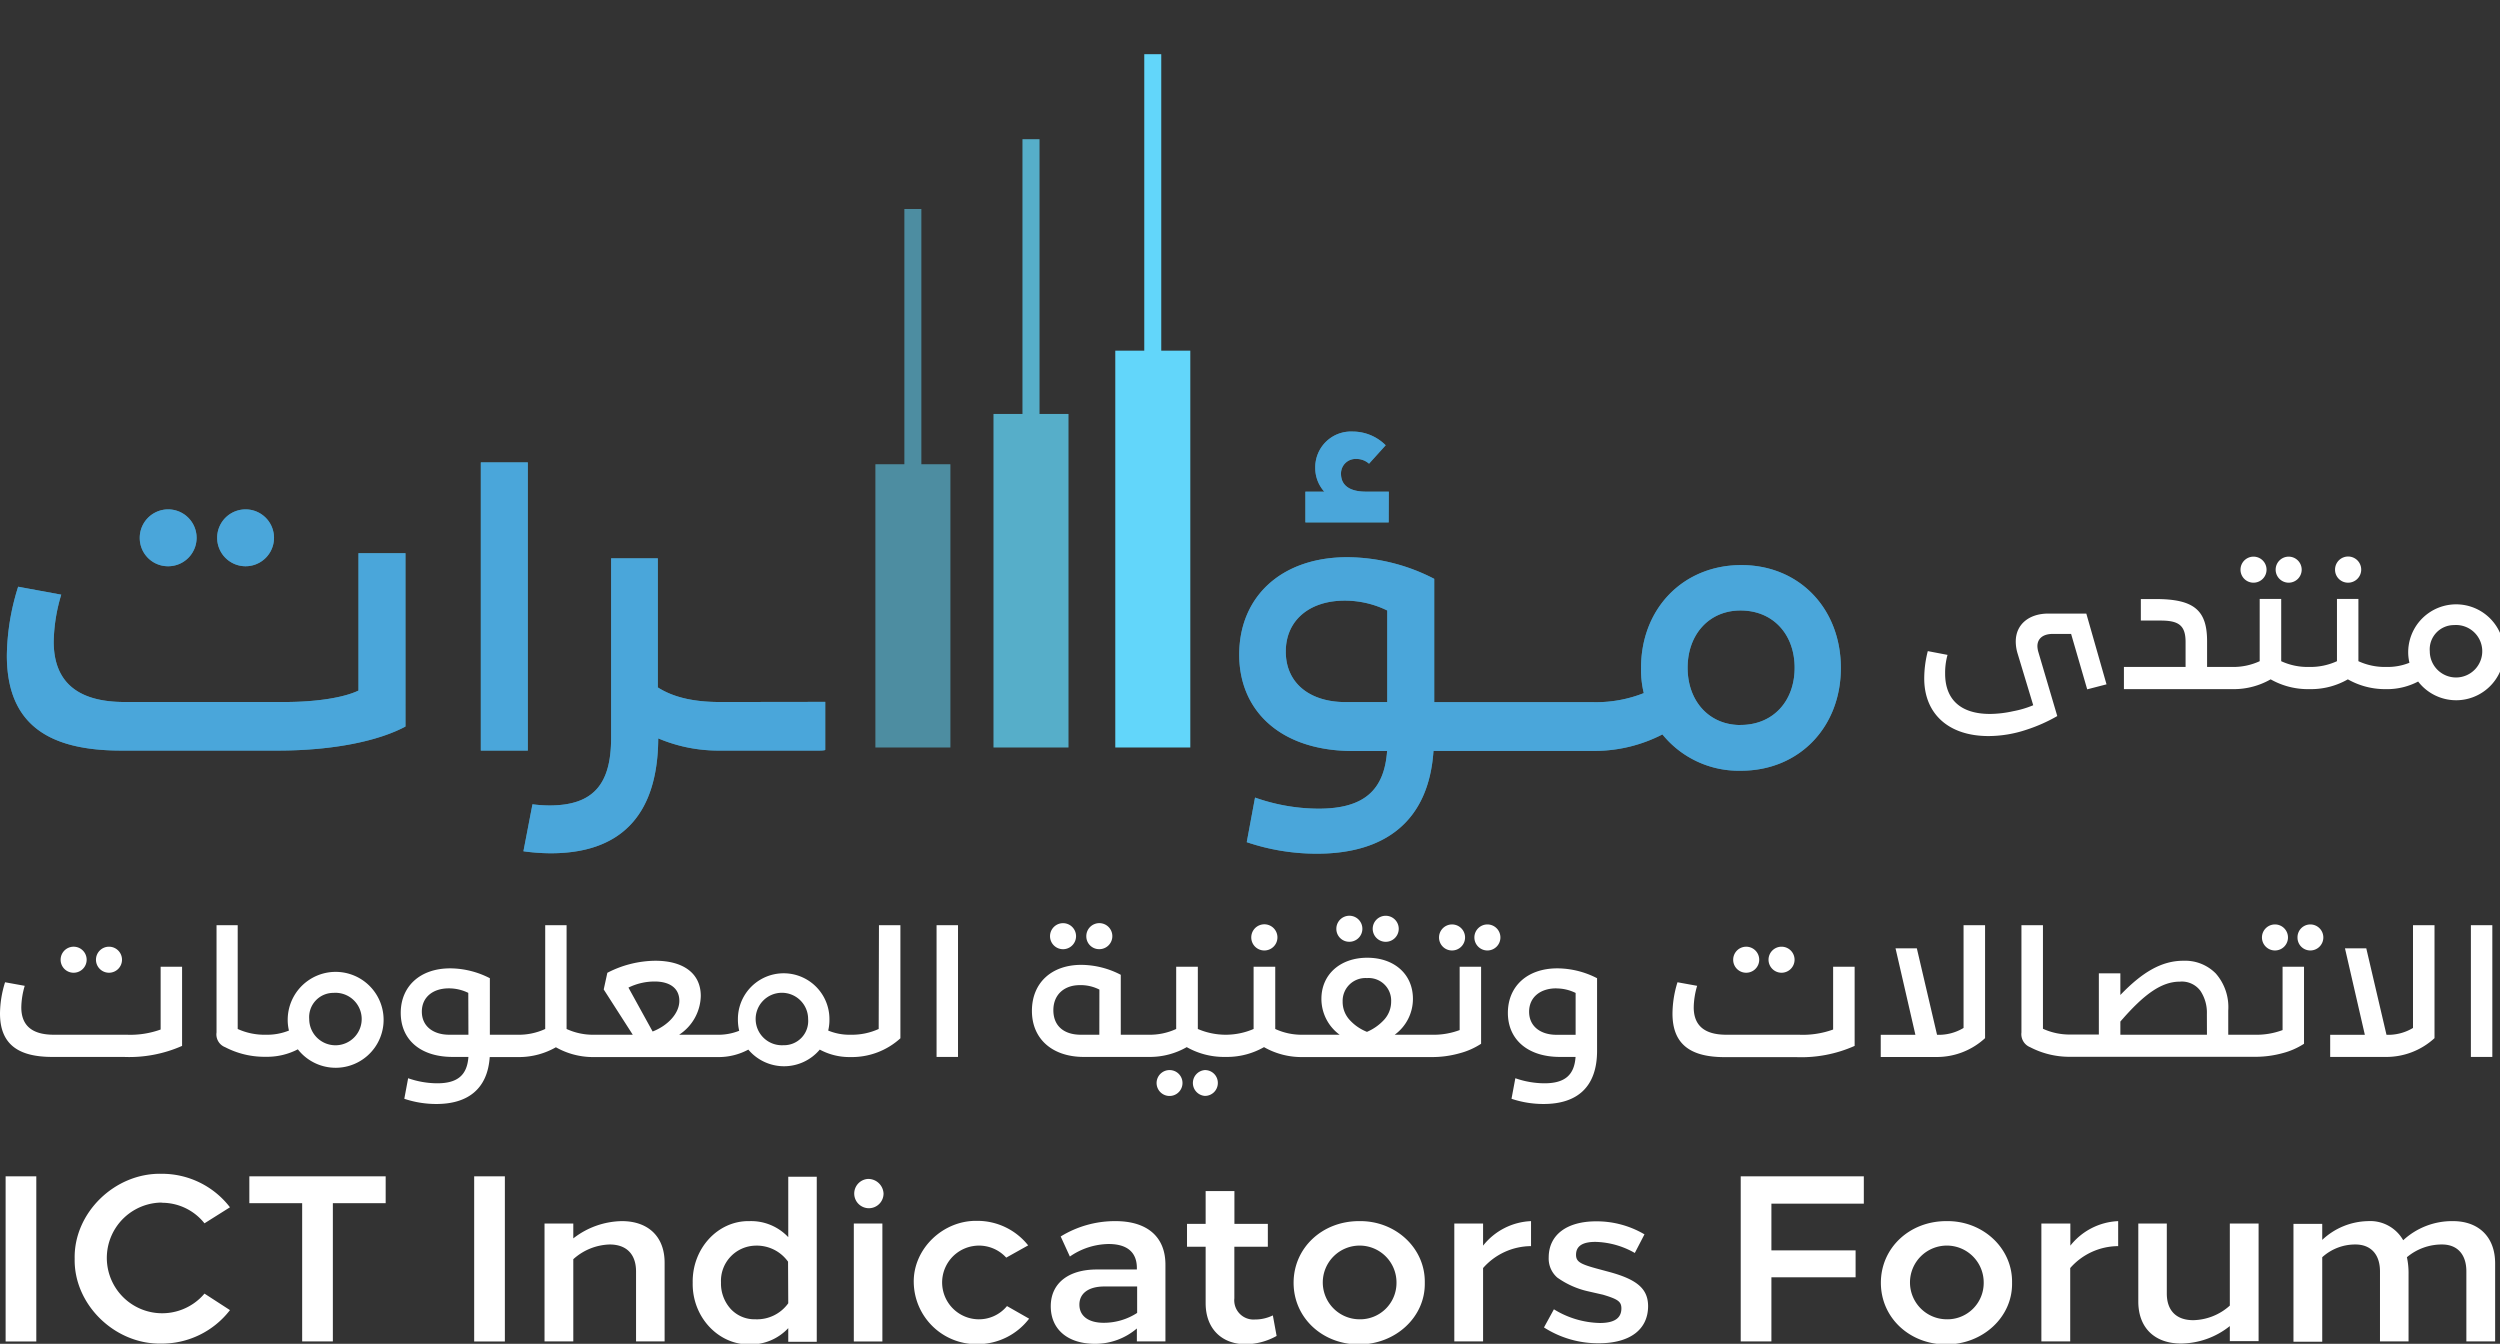 <svg xmlns="http://www.w3.org/2000/svg" xmlns:xlink="http://www.w3.org/1999/xlink" viewBox="0 0 364.95 196.17"><rect x="0" y="0" width="364.95" height="196.17" fill="#333333" stroke="none"/><defs><filter id="b" x="129.86" y="-9810.12" width="42.58" height="32766" filterUnits="userSpaceOnUse" color-interpolation-filters="sRGB"><feFlood flood-color="#fff" result="bg"/><feBlend in="SourceGraphic" in2="bg"/></filter><mask id="a" x="129.86" y="-9810.12" width="42.58" height="32766" maskUnits="userSpaceOnUse"><g style="filter:url(#b)"/></mask><radialGradient id="c" cx="819.98" cy="-239.27" r="23.75" gradientTransform="matrix(-0.9, 0, 0, 0.88, 886.31, 297.76)" gradientUnits="userSpaceOnUse"><stop offset="0" stop-color="#fff"/><stop offset="0.22" stop-color="#ccc"/><stop offset="0.71" stop-color="#4c4c4c"/><stop offset="1"/></radialGradient><filter id="e" x="164.8" y="-9810.12" width="6.97" height="32766" filterUnits="userSpaceOnUse" color-interpolation-filters="sRGB"><feFlood flood-color="#fff" result="bg"/><feBlend in="SourceGraphic" in2="bg"/></filter><mask id="d" x="164.8" y="-9810.12" width="6.97" height="32766" maskUnits="userSpaceOnUse"><g style="filter:url(#e)"/></mask><radialGradient id="f" cx="800.87" cy="-340.39" r="3.89" gradientTransform="matrix(-0.9, 0, 0, 0.87, 886.31, 306.06)" xlink:href="#c"/><filter id="h" x="143.51" y="-9810.12" width="15.27" height="32766" filterUnits="userSpaceOnUse" color-interpolation-filters="sRGB"><feFlood flood-color="#fff" result="bg"/><feBlend in="SourceGraphic" in2="bg"/></filter><mask id="g" x="143.51" y="-9810.12" width="15.27" height="32766" maskUnits="userSpaceOnUse"><g style="filter:url(#h)"/></mask><radialGradient id="i" cx="819.98" cy="-239.27" r="8.52" xlink:href="#c"/><filter id="k" x="122.44" y="-9810.12" width="21.65" height="32766" filterUnits="userSpaceOnUse" color-interpolation-filters="sRGB"><feFlood flood-color="#fff" result="bg"/><feBlend in="SourceGraphic" in2="bg"/></filter><mask id="j" x="122.44" y="-9810.12" width="21.65" height="32766" maskUnits="userSpaceOnUse"><g style="filter:url(#k)"/></mask><radialGradient id="l" cx="839.93" cy="-274.35" r="12.08" gradientTransform="matrix(-0.9, 0, 0, 0.87, 886.31, 306.06)" xlink:href="#c"/><filter id="n" x="129.38" y="-9810.12" width="7.76" height="32766" filterUnits="userSpaceOnUse" color-interpolation-filters="sRGB"><feFlood flood-color="#fff" result="bg"/><feBlend in="SourceGraphic" in2="bg"/></filter><mask id="m" x="129.38" y="-9810.12" width="7.76" height="32766" maskUnits="userSpaceOnUse"><g style="filter:url(#n)"/></mask><radialGradient id="o" cx="839.93" cy="-274.35" r="4.33" gradientTransform="matrix(-0.9, 0, 0, 0.87, 886.31, 306.06)" xlink:href="#c"/><filter id="q" x="158.56" y="-9810.12" width="19.44" height="32766" filterUnits="userSpaceOnUse" color-interpolation-filters="sRGB"><feFlood flood-color="#fff" result="bg"/><feBlend in="SourceGraphic" in2="bg"/></filter><mask id="p" x="158.56" y="-9810.12" width="19.44" height="32766" maskUnits="userSpaceOnUse"><g style="filter:url(#q)"/></mask><radialGradient id="r" cx="800.87" cy="-340.39" r="10.84" gradientTransform="matrix(-0.9, 0, 0, 0.87, 886.31, 306.06)" xlink:href="#c"/><filter id="t" x="129.86" y="66.82" width="42.58" height="41.7" filterUnits="userSpaceOnUse" color-interpolation-filters="sRGB"><feFlood flood-color="#fff" result="bg"/><feBlend in="SourceGraphic" in2="bg"/></filter><mask id="s" x="129.86" y="66.82" width="42.58" height="41.7" maskUnits="userSpaceOnUse"><g style="mask:url(#a);filter:url(#t)"><ellipse cx="151.15" cy="87.67" rx="21.29" ry="20.85" style="mix-blend-mode:multiply;fill:url(#c)"/></g></mask><radialGradient id="u" cx="819.98" cy="-239.27" r="23.75" gradientTransform="matrix(-0.9, 0, 0, 0.88, 886.31, 297.76)" gradientUnits="userSpaceOnUse"><stop offset="0" stop-color="#62d3f9"/><stop offset="0.22" stop-color="#82dcfa" stop-opacity="0.79"/><stop offset="0.73" stop-color="#d3f3fd" stop-opacity="0.28"/><stop offset="1" stop-color="#fff" stop-opacity="0"/></radialGradient><filter id="w" x="143.51" y="80.19" width="15.27" height="14.95" filterUnits="userSpaceOnUse" color-interpolation-filters="sRGB"><feFlood flood-color="#fff" result="bg"/><feBlend in="SourceGraphic" in2="bg"/></filter><mask id="v" x="143.51" y="80.19" width="15.27" height="14.95" maskUnits="userSpaceOnUse"><g style="mask:url(#g);filter:url(#w)"><ellipse cx="151.15" cy="87.67" rx="7.63" ry="7.48" style="mix-blend-mode:multiply;fill:url(#i)"/></g></mask><filter id="y" x="122.44" y="56.47" width="21.65" height="21.04" filterUnits="userSpaceOnUse" color-interpolation-filters="sRGB"><feFlood flood-color="#fff" result="bg"/><feBlend in="SourceGraphic" in2="bg"/></filter><mask id="x" x="122.44" y="56.47" width="21.65" height="21.04" maskUnits="userSpaceOnUse"><g style="mask:url(#j);filter:url(#y)"><ellipse cx="133.26" cy="66.99" rx="10.83" ry="10.52" style="mix-blend-mode:multiply;fill:url(#l)"/></g></mask><radialGradient id="z" cx="839.93" cy="-274.35" r="12.08" gradientTransform="matrix(-0.9, 0, 0, 0.87, 886.31, 306.06)" xlink:href="#u"/><filter id="ab" x="129.38" y="63.22" width="7.76" height="7.55" filterUnits="userSpaceOnUse" color-interpolation-filters="sRGB"><feFlood flood-color="#fff" result="bg"/><feBlend in="SourceGraphic" in2="bg"/></filter><mask id="aa" x="129.38" y="63.22" width="7.76" height="7.55" maskUnits="userSpaceOnUse"><g style="mask:url(#m);filter:url(#ab)"><ellipse cx="133.26" cy="66.99" rx="3.88" ry="3.77" style="mix-blend-mode:multiply;fill:url(#o)"/></g></mask><filter id="ad" x="158.56" y="0" width="19.44" height="18.89" filterUnits="userSpaceOnUse" color-interpolation-filters="sRGB"><feFlood flood-color="#fff" result="bg"/><feBlend in="SourceGraphic" in2="bg"/></filter><mask id="ac" x="158.56" y="0" width="19.44" height="18.89" maskUnits="userSpaceOnUse"><g style="mask:url(#p);filter:url(#ad)"><ellipse cx="168.28" cy="9.45" rx="9.72" ry="9.45" style="mix-blend-mode:multiply;fill:url(#r)"/></g></mask><radialGradient id="ae" cx="800.87" cy="-340.39" r="10.84" gradientTransform="matrix(-0.9, 0, 0, 0.87, 886.31, 306.06)" xlink:href="#u"/><filter id="ag" x="164.8" y="6.06" width="6.97" height="6.77" filterUnits="userSpaceOnUse" color-interpolation-filters="sRGB"><feFlood flood-color="#fff" result="bg"/><feBlend in="SourceGraphic" in2="bg"/></filter><mask id="af" x="164.8" y="6.06" width="6.97" height="6.77" maskUnits="userSpaceOnUse"><g style="mask:url(#d);filter:url(#ag)"><ellipse cx="168.28" cy="9.45" rx="3.48" ry="3.39" style="mix-blend-mode:multiply;fill:url(#f)"/></g></mask></defs><g style="isolation:isolate"><polygon points="169.52 51.19 169.52 7.91 167.04 7.91 167.04 51.19 162.81 51.19 162.81 109.12 167.04 109.12 169.52 109.12 173.76 109.12 173.76 51.19 169.52 51.19" style="fill:#62d6fa"/><polygon points="151.75 60.43 151.75 20.32 149.26 20.32 149.26 60.43 145.03 60.43 145.03 109.12 149.26 109.12 151.75 109.12 155.98 109.12 155.98 60.43 151.75 60.43" style="fill:#62d6fa;opacity:0.75"/><polygon points="134.5 67.77 134.5 30.51 132.02 30.51 132.02 67.77 127.79 67.77 127.79 109.12 132.02 109.12 134.5 109.12 138.74 109.12 138.74 67.77 134.5 67.77" style="fill:#62d6fa;opacity:0.55"/><g style="opacity:0.79"><g style="mask:url(#s)"><ellipse cx="151.15" cy="87.67" rx="21.29" ry="20.85" style="mix-blend-mode:screen;opacity:0.64;fill:url(#u)"/></g><g style="mask:url(#v)"><ellipse cx="151.15" cy="87.67" rx="7.63" ry="7.48" style="fill:#fff;mix-blend-mode:color-dodge;opacity:0.64"/></g></g><path d="M52.33,100.81c-2.07,1-6,1.67-10.83,1.67H18.21q-10.36,0-10.37-8.81a25.07,25.07,0,0,1,1.1-6.86L2.65,85.65A34.45,34.45,0,0,0,1,95.68c0,10.09,6.11,13.89,16.71,13.89H40.52c8.24,0,14.81-1.44,18.67-3.51V80.76H52.33Z" style="fill:#62d6fa"/><path d="M24.61,82.66a4.15,4.15,0,1,0-4.21-4.15A4.12,4.12,0,0,0,24.61,82.66Z" style="fill:#62d6fa"/><path d="M35.85,82.66a4.15,4.15,0,0,0,0-8.3,4.15,4.15,0,0,0,0,8.3Z" style="fill:#62d6fa"/><rect x="70.19" y="67.5" width="6.86" height="42.07" style="fill:#62d6fa"/><path d="M106,102.48h-.92c-3.81,0-6.8-.69-9.05-2.13V81.51H89.21v26.22c0,6.68-2.53,9.85-9,9.85a19.63,19.63,0,0,1-2.48-.17l-1.32,6.86a29.23,29.23,0,0,0,4,.29c9.86,0,15.62-5.19,15.68-16.77a22.54,22.54,0,0,0,9,1.78h14.46c.64,0,.92-.06.92-.11v-7Z" style="fill:#62d6fa"/><path d="M202.74,71.77h-3.35c-2.47,0-3.63-1-3.63-2.6A2.12,2.12,0,0,1,198,67a2.72,2.72,0,0,1,1.85.69L202.28,65a6.81,6.81,0,0,0-4.79-2A5.22,5.22,0,0,0,192,68.31a5.12,5.12,0,0,0,1.32,3.46h-2.76v4.49h12.16Z" style="fill:#62d6fa"/><path d="M254.2,82.49c-8.47,0-14.64,6.33-14.64,15a14.44,14.44,0,0,0,.4,3.69,18.89,18.89,0,0,1-7.43,1.32H209.37v-18a27.94,27.94,0,0,0-12.68-3.16c-9.63,0-15.79,5.76-15.79,14.23,0,8.3,6.16,14.06,16.59,14.06h5c-.41,5.71-3.35,8.42-10,8.42a28.07,28.07,0,0,1-9.28-1.62l-1.21,6.51a31.76,31.76,0,0,0,10.26,1.68c9.85,0,16.31-4.67,17-15h23.63a21.7,21.7,0,0,0,9.79-2.41,14.34,14.34,0,0,0,11.47,5.3c8.47,0,14.58-6.34,14.58-15S262.67,82.49,254.2,82.49Zm-51.69,20H196.4c-5.13,0-8.7-2.71-8.7-7.37s3.57-7.44,8.58-7.44a14.06,14.06,0,0,1,6.23,1.44Zm51.57,3.35c-4.61,0-7.72-3.52-7.72-8.36s3.11-8.36,7.72-8.36c4.79,0,7.9,3.52,7.9,8.36S258.87,105.83,254.08,105.83Z" style="fill:#62d6fa"/><g style="opacity:0.5"><path d="M52.33,100.81c-2.07,1-6,1.67-10.83,1.67H18.21q-10.36,0-10.37-8.81a25.07,25.07,0,0,1,1.1-6.86L2.65,85.65A34.45,34.45,0,0,0,1,95.68c0,10.09,6.11,13.89,16.71,13.89H40.52c8.24,0,14.81-1.44,18.67-3.51V80.76H52.33Z" style="fill:#3275b9"/><path d="M24.61,82.66a4.15,4.15,0,1,0-4.21-4.15A4.12,4.12,0,0,0,24.61,82.66Z" style="fill:#3275b9"/><path d="M35.85,82.66a4.15,4.15,0,0,0,0-8.3,4.15,4.15,0,0,0,0,8.3Z" style="fill:#3275b9"/><rect x="70.19" y="67.5" width="6.86" height="42.07" style="fill:#3275b9"/><path d="M106,102.48h-.92c-3.81,0-6.8-.69-9.05-2.13V81.51H89.21v26.22c0,6.68-2.53,9.85-9,9.85a19.63,19.63,0,0,1-2.48-.17l-1.32,6.86a29.23,29.23,0,0,0,4,.29c9.86,0,15.62-5.19,15.68-16.77a22.54,22.54,0,0,0,9,1.78h14.46c.64,0,.92-.06.92-.11v-7Z" style="fill:#3275b9"/><path d="M202.74,71.77h-3.35c-2.47,0-3.63-1-3.63-2.6A2.12,2.12,0,0,1,198,67a2.72,2.72,0,0,1,1.85.69L202.28,65a6.81,6.81,0,0,0-4.79-2A5.22,5.22,0,0,0,192,68.31a5.12,5.12,0,0,0,1.32,3.46h-2.76v4.49h12.16Z" style="fill:#3275b9"/><path d="M254.2,82.49c-8.47,0-14.64,6.33-14.64,15a14.44,14.44,0,0,0,.4,3.69,18.89,18.89,0,0,1-7.43,1.32H209.37v-18a27.94,27.94,0,0,0-12.68-3.16c-9.63,0-15.79,5.76-15.79,14.23,0,8.3,6.16,14.06,16.59,14.06h5c-.41,5.71-3.35,8.42-10,8.42a28.07,28.07,0,0,1-9.28-1.62l-1.21,6.51a31.76,31.76,0,0,0,10.26,1.68c9.85,0,16.31-4.67,17-15h23.63a21.7,21.7,0,0,0,9.79-2.41,14.34,14.34,0,0,0,11.47,5.3c8.47,0,14.58-6.34,14.58-15S262.67,82.49,254.2,82.49Zm-51.69,20H196.4c-5.13,0-8.7-2.71-8.7-7.37s3.57-7.44,8.58-7.44a14.06,14.06,0,0,1,6.23,1.44Zm51.57,3.35c-4.61,0-7.72-3.52-7.72-8.36s3.11-8.36,7.72-8.36c4.79,0,7.9,3.52,7.9,8.36S258.87,105.83,254.08,105.83Z" style="fill:#3275b9"/></g><g style="opacity:0.79"><g style="mask:url(#x)"><ellipse cx="133.26" cy="66.99" rx="10.83" ry="10.52" style="mix-blend-mode:screen;opacity:0.64;fill:url(#z)"/></g><g style="mask:url(#aa)"><ellipse cx="133.26" cy="66.99" rx="3.88" ry="3.77" style="fill:#fff;mix-blend-mode:color-dodge;opacity:0.64"/></g></g><g style="opacity:0.79"><g style="mask:url(#ac)"><ellipse cx="168.28" cy="9.45" rx="9.72" ry="9.45" style="mix-blend-mode:screen;opacity:0.64;fill:url(#ae)"/></g><g style="mask:url(#af)"><ellipse cx="168.28" cy="9.45" rx="3.48" ry="3.39" style="fill:#fff;mix-blend-mode:color-dodge;opacity:0.64"/></g></g><path d="M290.28,107.45a17.57,17.57,0,0,0,5.53-.92,23.36,23.36,0,0,0,4.51-2l-2.77-9.38a3.37,3.37,0,0,1-.13-.81c0-1.14.84-1.8,2.24-1.8h2.68l2.35,8.09,2.82-.73-2.95-10.33H299c-2.77,0-4.74,1.55-4.74,4.08a6.07,6.07,0,0,0,.29,1.82l2.26,7.48a14.26,14.26,0,0,1-2.92.87,16,16,0,0,1-3.4.4c-4.24,0-6.54-2.08-6.54-5.88a9.78,9.78,0,0,1,.35-2.74l-2.88-.55a16.06,16.06,0,0,0-.52,4C280.9,104.18,284.43,107.45,290.28,107.45Z" style="fill:#fff"/><path d="M329,85.06a1.9,1.9,0,1,0-1.93-1.9A1.89,1.89,0,0,0,329,85.06Z" style="fill:#fff"/><path d="M334.1,85.06a1.9,1.9,0,1,0,0-3.8,1.9,1.9,0,0,0,0,3.8Z" style="fill:#fff"/><path d="M325.83,100.6h.33a10.84,10.84,0,0,0,5.31-1.43,11,11,0,0,0,5.31,1.43h.65a10.81,10.81,0,0,0,5.31-1.43,11,11,0,0,0,5.31,1.43h.65A9.78,9.78,0,0,0,353,99.49a7,7,0,1,0-1.45-4.42,6.66,6.66,0,0,0,.18,1.68,8.49,8.49,0,0,1-3.39.61,9.22,9.22,0,0,1-4.06-.84V87.43h-3.13v9.09a9.26,9.26,0,0,1-4.09.84,9.14,9.14,0,0,1-4.05-.84V87.43h-3.14v9.09a9.18,9.18,0,0,1-4.08.84h-3.6V93.59c0-4.5-1.9-6.14-7.49-6.14h-2.18v3.14h2.9c2.63,0,3.63.71,3.63,3.13v3.64h-9v3.24Zm32.4-9.35a3.83,3.83,0,1,1-3.53,3.82A3.54,3.54,0,0,1,358.23,91.25Z" style="fill:#fff"/><path d="M342.79,85.06a1.91,1.91,0,1,0-1.92-1.9A1.89,1.89,0,0,0,342.79,85.06Z" style="fill:#fff"/><path d="M15.91,142a1.9,1.9,0,0,0,0-3.8,1.9,1.9,0,0,0,0,3.8Z" style="fill:#fff"/><path d="M26.58,152.68V141.12H23.45v9.17a13.06,13.06,0,0,1-4.95.76H7.85q-4.74,0-4.74-4a11.59,11.59,0,0,1,.5-3.14l-2.87-.52A15.65,15.65,0,0,0,0,147.94c0,4.61,2.79,6.35,7.64,6.35H18.05A19.05,19.05,0,0,0,26.58,152.68Z" style="fill:#fff"/><path d="M10.78,142a1.9,1.9,0,1,0-1.93-1.9A1.89,1.89,0,0,0,10.78,142Z" style="fill:#fff"/><path d="M32.87,152.87a12.42,12.42,0,0,0,5.63,1.4h.64a9.75,9.75,0,0,0,4.34-1.09A7,7,0,1,0,42,148.76a6.66,6.66,0,0,0,.18,1.68,8.51,8.51,0,0,1-3.4.61,9.37,9.37,0,0,1-4.08-.84V135.06H31.61v15.65A2,2,0,0,0,32.87,152.87Zm15.81-7.93a3.83,3.83,0,1,1-3.54,3.82A3.54,3.54,0,0,1,48.68,144.94Z" style="fill:#fff"/><path d="M128.27,150.21a9.4,9.4,0,0,1-4.08.84,8.05,8.05,0,0,1-3.29-.61,6.66,6.66,0,0,0,.18-1.68,6.68,6.68,0,1,0-13.36,0,6.88,6.88,0,0,0,.19,1.71,8.14,8.14,0,0,1-3.27.58h-5.5a6.93,6.93,0,0,0,3.16-5.66c0-3.35-2.61-5.14-6.64-5.14a15.48,15.48,0,0,0-7,1.76l-.53,2.43,4.24,6.61h-5.6a9.18,9.18,0,0,1-4.06-.84V135.06H79.59v15.15a9.18,9.18,0,0,1-4.08.84h-4V142.8a12.77,12.77,0,0,0-5.79-1.44c-4.4,0-7.22,2.63-7.22,6.5s2.82,6.43,7.58,6.43h2.3c-.19,2.61-1.53,3.85-4.56,3.85a13,13,0,0,1-4.24-.74l-.56,3a14.63,14.63,0,0,0,4.69.76c4.51,0,7.46-2.13,7.78-6.85h4.35a10.84,10.84,0,0,0,5.31-1.43,11,11,0,0,0,5.32,1.43v0H105v0a9.11,9.11,0,0,0,4.24-1.09,6.81,6.81,0,0,0,10.43,0,9.1,9.1,0,0,0,4.23,1.09h.35a10.52,10.52,0,0,0,7.19-2.74V135.06h-3.13Zm-59.89.84h-2.8c-2.34,0-4-1.24-4-3.37s1.64-3.4,3.93-3.4a6.43,6.43,0,0,1,2.85.66Zm26.89-.47-3.53-6.41a8.65,8.65,0,0,1,3.82-.89c2.24,0,3.61,1,3.61,2.82S97.51,149.71,95.27,150.58Zm19.09,2a3.83,3.83,0,1,1,3.61-3.82A3.53,3.53,0,0,1,114.36,152.58Z" style="fill:#fff"/><rect x="136.72" y="135.06" width="3.13" height="19.23" style="fill:#fff"/><path d="M160.45,138.56a1.9,1.9,0,1,0-1.87-1.89A1.87,1.87,0,0,0,160.45,138.56Z" style="fill:#fff"/><path d="M155.32,138.56a1.9,1.9,0,0,0,0-3.79,1.9,1.9,0,1,0,0,3.79Z" style="fill:#fff"/><path d="M177.78,158.11a1.87,1.87,0,0,0-1.89-1.9,1.89,1.89,0,0,0,0,3.77A1.88,1.88,0,0,0,177.78,158.11Z" style="fill:#fff"/><path d="M170.75,156.21a1.89,1.89,0,1,0,1.87,1.9A1.88,1.88,0,0,0,170.75,156.21Z" style="fill:#fff"/><path d="M184.58,138.75a1.91,1.91,0,1,0-1.92-1.9A1.9,1.9,0,0,0,184.58,138.75Z" style="fill:#fff"/><path d="M202.15,137.48a1.9,1.9,0,1,0,0-3.79,1.9,1.9,0,0,0,0,3.79Z" style="fill:#fff"/><path d="M197,137.48a1.9,1.9,0,1,0-1.92-1.9A1.88,1.88,0,0,0,197,137.48Z" style="fill:#fff"/><path d="M217.13,138.75a1.9,1.9,0,0,0,0-3.8,1.9,1.9,0,0,0,0,3.8Z" style="fill:#fff"/><path d="M216.21,152.37V141.12h-3.13v9.25a10.83,10.83,0,0,1-4.09.68H203.6a6.48,6.48,0,0,0,2.66-5.24c0-3.61-2.74-6-6.67-6s-6.69,2.43-6.69,6a6.48,6.48,0,0,0,2.66,5.24h-5.4a9.14,9.14,0,0,1-4-.84v-9.09H183v9.09a10.28,10.28,0,0,1-8.14,0v-9.09H171.7v9.09a9.23,9.23,0,0,1-4.09.84h-4V142.3a12.63,12.63,0,0,0-5.77-1.45c-4.32,0-7.2,2.61-7.2,6.72s3,6.72,7.57,6.72h9.72a10.81,10.81,0,0,0,5.31-1.43,11,11,0,0,0,5.31,1.43h.65a10.88,10.88,0,0,0,5.32-1.43,11.07,11.07,0,0,0,5.61,1.45H209a14.74,14.74,0,0,0,4.06-.55A10.64,10.64,0,0,0,216.21,152.37Zm-55.73-1.32h-2.71c-2.43,0-4-1.26-4-3.58s1.64-3.66,3.85-3.66a6,6,0,0,1,2.87.65ZM202,148.92a7.24,7.24,0,0,1-2.45,1.71,6.77,6.77,0,0,1-2.5-1.71A3.89,3.89,0,0,1,196,146.2a3.33,3.33,0,0,1,3.55-3.42,3.29,3.29,0,0,1,3.53,3.42A3.92,3.92,0,0,1,202,148.92Z" style="fill:#fff"/><path d="M212,138.75a1.9,1.9,0,1,0-1.93-1.9A1.89,1.89,0,0,0,212,138.75Z" style="fill:#fff"/><path d="M227.72,154.29H230c-.18,2.61-1.52,3.85-4.55,3.85a13,13,0,0,1-4.24-.74l-.56,3a14.63,14.63,0,0,0,4.69.76c4.82,0,7.8-2.4,7.8-7.77V142.8a12.78,12.78,0,0,0-5.8-1.44c-4.4,0-7.22,2.63-7.22,6.5S223,154.29,227.72,154.29Zm-.55-10a6.39,6.39,0,0,1,2.84.66v6.11h-2.79c-2.34,0-4-1.24-4-3.37S224.88,144.28,227.17,144.28Z" style="fill:#fff"/><path d="M270.74,152.68V141.12H267.6v9.17a13,13,0,0,1-5,.76H252q-4.75,0-4.75-4a11.59,11.59,0,0,1,.5-3.14l-2.87-.52a15.62,15.62,0,0,0-.73,4.58c0,4.61,2.79,6.35,7.63,6.35H262.2A19.1,19.1,0,0,0,270.74,152.68Z" style="fill:#fff"/><path d="M254.93,142a1.9,1.9,0,1,0-1.92-1.9A1.89,1.89,0,0,0,254.93,142Z" style="fill:#fff"/><path d="M260.07,142a1.9,1.9,0,0,0,0-3.8,1.9,1.9,0,0,0,0,3.8Z" style="fill:#fff"/><path d="M289.78,151.55V135.06h-3.14v15a7,7,0,0,1-3.87,1l-2.95-12.62h-3.11l2.9,12.62h-5.06v3.24h8.09A10.39,10.39,0,0,0,289.78,151.55Z" style="fill:#fff"/><path d="M330.2,136.85a1.9,1.9,0,1,0,1.93-1.9A1.9,1.9,0,0,0,330.2,136.85Z" style="fill:#fff"/><path d="M336.34,141.12h-3.13v9.25a10.87,10.87,0,0,1-4.09.68h-3.84v-3.53a7.45,7.45,0,0,0-1.81-5.4,6.28,6.28,0,0,0-4.75-1.87c-3.18,0-6,1.68-9.19,5v-3.16h-3.14v8.93h-4.08a9.37,9.37,0,0,1-4.08-.84V135.06h-3.14v15.65a2.05,2.05,0,0,0,1.27,2.16,12.38,12.38,0,0,0,5.62,1.4h27.23l.25,0a15,15,0,0,0,3.75-.53,10.64,10.64,0,0,0,3.13-1.37Zm-14.17,9.93H309.53v-1.92c3.45-4,6-5.83,8.69-5.83a3.37,3.37,0,0,1,3,1.35,5.73,5.73,0,0,1,.94,3.37Z" style="fill:#fff"/><path d="M335.39,136.85a1.87,1.87,0,0,0,1.87,1.9,1.9,1.9,0,1,0,0-3.8A1.87,1.87,0,0,0,335.39,136.85Z" style="fill:#fff"/><path d="M340.16,154.29h8.09a10.39,10.39,0,0,0,7.14-2.74V135.06h-3.14v15a7,7,0,0,1-3.87,1l-2.95-12.62h-3.11l2.9,12.62h-5.06Z" style="fill:#fff"/><rect x="360.7" y="135.06" width="3.13" height="19.23" style="fill:#fff"/><rect x="0.82" y="171.72" width="4.48" height="24.11" style="fill:#fff"/><path d="M23.59,175.58a7.92,7.92,0,0,1,6.26,3l3.72-2.34a12.52,12.52,0,0,0-10-4.89c-6.82-.14-12.81,5.71-12.67,12.39-.14,6.68,5.85,12.54,12.67,12.4a12.55,12.55,0,0,0,10-4.89l-3.72-2.41a8.08,8.08,0,1,1-6.26-13.29Z" style="fill:#fff"/><polygon points="36.4 175.64 44.11 175.64 44.11 195.82 48.59 195.82 48.59 175.64 56.3 175.64 56.3 171.72 36.4 171.72 36.4 175.64" style="fill:#fff"/><rect x="69.22" y="171.72" width="4.48" height="24.11" style="fill:#fff"/><path d="M90.78,178.26a11.81,11.81,0,0,0-7.09,2.52v-2.17h-4.2v17.21h4.2v-12A8.25,8.25,0,0,1,89,181.67c2.48,0,3.85,1.45,3.85,3.93v10.22h4.17V184.39C97.05,180.57,94.67,178.26,90.78,178.26Z" style="fill:#fff"/><path d="M115.07,180.6a7.45,7.45,0,0,0-5.65-2.34c-4.62-.1-8.4,4-8.3,9-.1,4.93,3.68,9.06,8.3,9a7.48,7.48,0,0,0,5.65-2.38v2h4.16v-24.1h-4.16Zm0,9.65a5.61,5.61,0,0,1-4.79,2.34,4.74,4.74,0,0,1-3.62-1.52,5.53,5.53,0,0,1-1.41-3.86,5.14,5.14,0,0,1,5-5.37,5.61,5.61,0,0,1,4.79,2.34Z" style="fill:#fff"/><path d="M126.71,172.1a2.14,2.14,0,1,0,2.27,2.13A2.24,2.24,0,0,0,126.71,172.1Z" style="fill:#fff"/><rect x="124.64" y="178.61" width="4.17" height="17.22" style="fill:#fff"/><path d="M142.72,192.59a5.38,5.38,0,1,1,4.17-9l3.2-1.79a9.45,9.45,0,0,0-7.44-3.58c-5-.1-9.36,4.1-9.26,9a9.15,9.15,0,0,0,9.26,9,9.47,9.47,0,0,0,7.58-3.72L147,190.66A5.3,5.3,0,0,1,142.72,192.59Z" style="fill:#fff"/><path d="M162.84,178.26a15.13,15.13,0,0,0-8,2.24l1.34,2.93a10.16,10.16,0,0,1,5.65-1.83c2.72,0,4.13,1.21,4.13,3.51v.21h-5.85c-4.13,0-6.72,2-6.72,5.37s2.48,5.48,6.45,5.48a9.34,9.34,0,0,0,6.12-2.24v1.89h4.17V184.7C170.17,180.6,167.52,178.26,162.84,178.26Zm3.16,13.4a8.92,8.92,0,0,1-4.89,1.44c-2.23,0-3.54-1-3.54-2.65s1.34-2.65,3.65-2.65H166Z" style="fill:#fff"/><path d="M183.19,192.62a2.81,2.81,0,0,1-3-3.1V182h4.89v-3.34H180.2v-4.79H176v4.79h-2.72V182H176v8.23c0,3.82,2.44,6,5.85,6a9.42,9.42,0,0,0,4.51-1.21l-.55-3A5.9,5.9,0,0,1,183.19,192.62Z" style="fill:#fff"/><path d="M198.38,178.26c-5.34,0-9.54,3.89-9.54,9s4.2,9,9.54,9,9.71-4,9.61-9C208.09,182.22,203.72,178.16,198.38,178.26Zm0,14.33a5.38,5.38,0,1,1,5.48-5.38A5.31,5.31,0,0,1,198.38,192.59Z" style="fill:#fff"/><path d="M216.5,181.84v-3.23h-4.2v17.21h4.2V185.11a9.39,9.39,0,0,1,7-3.2v-3.65A9.41,9.41,0,0,0,216.5,181.84Z" style="fill:#fff"/><path d="M235,185.7l-1.93-.52c-2.37-.65-3-1-3-2,0-1.27.93-1.89,2.83-1.89a12.11,12.11,0,0,1,5.75,1.62l1.41-2.72a13.75,13.75,0,0,0-7.06-1.9c-4.31,0-6.92,2-6.92,5.27a3.68,3.68,0,0,0,1.24,2.93,12.44,12.44,0,0,0,4.44,2L234,189c2.17.65,2.69,1,2.69,2,0,1.41-1,2.13-3.14,2.13a13.27,13.27,0,0,1-6.71-2l-1.45,2.65a14.61,14.61,0,0,0,8,2.31c4.55,0,7.2-2,7.2-5.44C240.57,188.15,239,186.8,235,185.7Z" style="fill:#fff"/><polygon points="254.11 195.82 258.59 195.82 258.59 186.46 270.88 186.46 270.88 182.53 258.59 182.53 258.59 175.71 272.08 175.71 272.08 171.72 254.11 171.72 254.11 195.82" style="fill:#fff"/><path d="M284.11,178.26c-5.34,0-9.54,3.89-9.54,9s4.2,9,9.54,9,9.71-4,9.61-9C293.82,182.22,289.45,178.16,284.11,178.26Zm0,14.33a5.38,5.38,0,1,1,5.47-5.38A5.3,5.3,0,0,1,284.11,192.59Z" style="fill:#fff"/><path d="M302.23,181.84v-3.23H298v17.21h4.21V185.11a9.37,9.37,0,0,1,7-3.2v-3.65A9.41,9.41,0,0,0,302.23,181.84Z" style="fill:#fff"/><path d="M325.51,190.59a8.22,8.22,0,0,1-5.34,2.13c-2.48,0-3.86-1.41-3.86-3.89V178.61h-4.16V190c0,3.82,2.37,6.13,6.26,6.13a11.59,11.59,0,0,0,7.1-2.55v2.2h4.2V178.61h-4.2Z" style="fill:#fff"/><path d="M358.09,178.26a10.5,10.5,0,0,0-7.27,2.79,5.54,5.54,0,0,0-5.16-2.79A10,10,0,0,0,339,181v-2.34h-4.2v17.21H339V183.53a7.14,7.14,0,0,1,4.85-1.86c2.21,0,3.58,1.41,3.58,3.93v10.22h4.17v-9.88a10.7,10.7,0,0,0-.24-2.41,7.91,7.91,0,0,1,5.13-1.86c2.2,0,3.55,1.41,3.55,3.93v10.22h4.2V184.39C364.22,180.43,361.7,178.26,358.09,178.26Z" style="fill:#fff"/></g></svg>